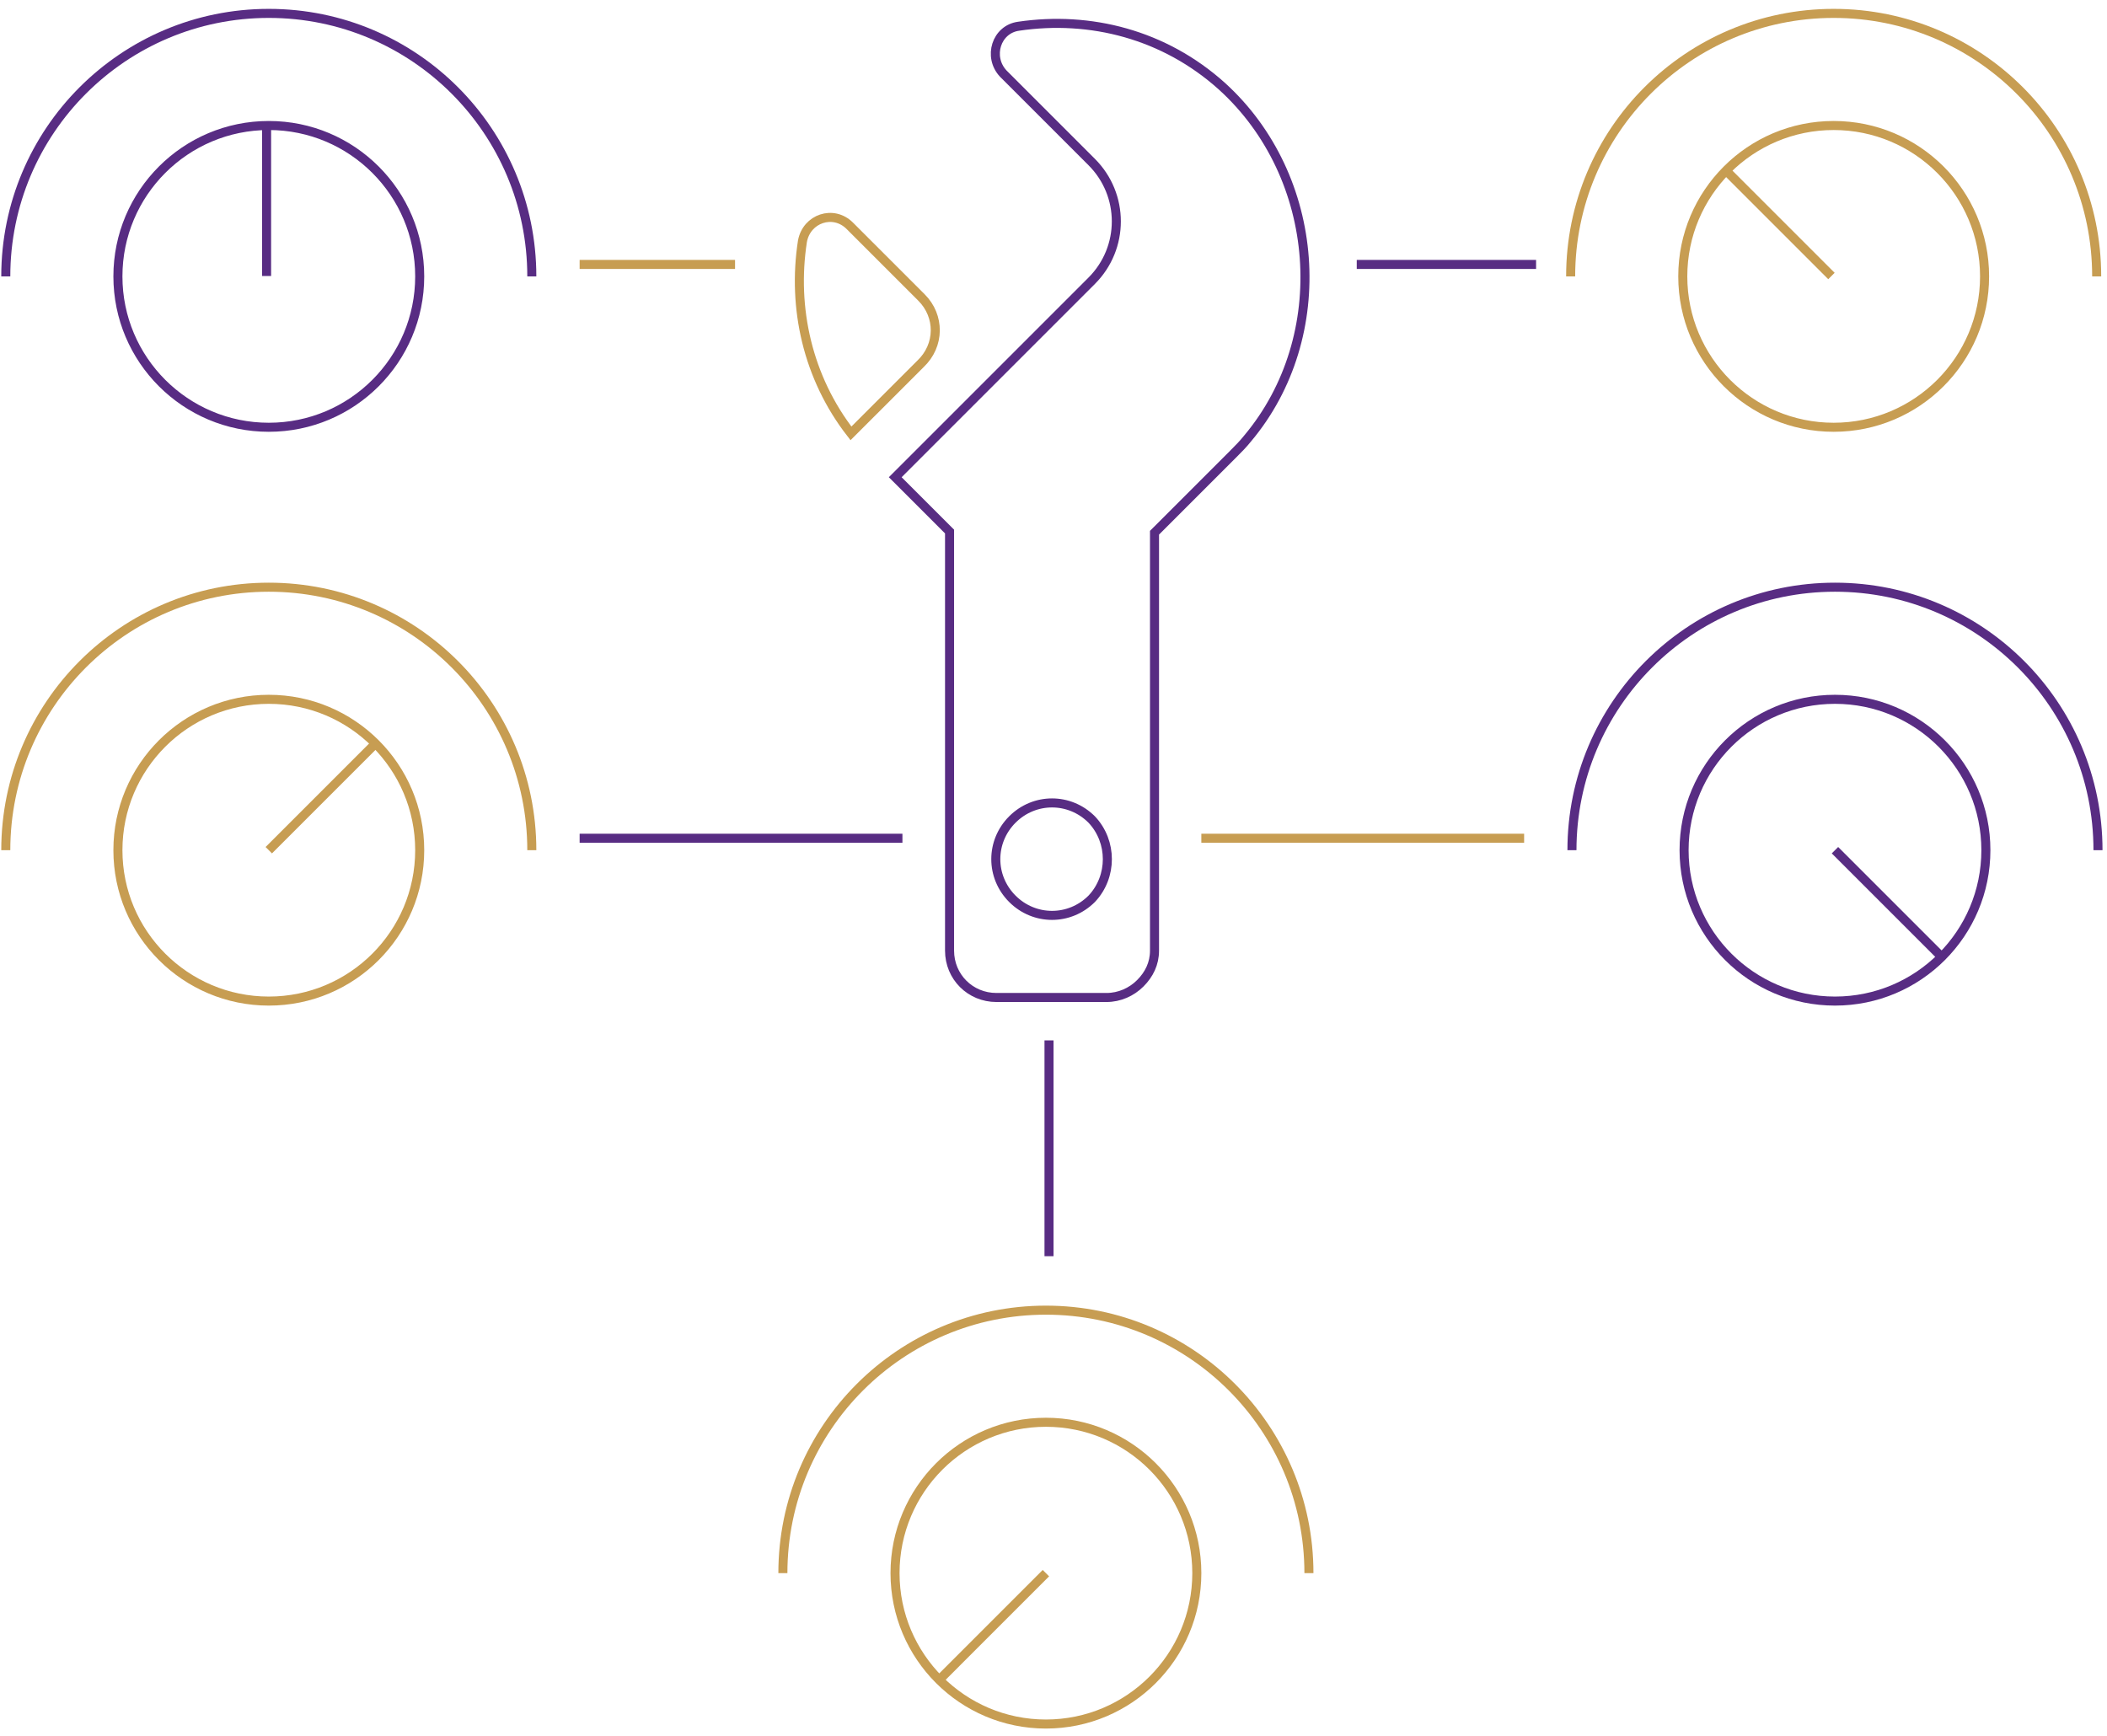 <svg width="233" height="192" viewBox="0 0 233 192" fill="none" xmlns="http://www.w3.org/2000/svg">
  <path
    d="M58.81 30.567C58.81 14.504 45.788 1.481 29.724 1.481C13.661 1.481 0.639 14.504 0.639 30.567"
    stroke="#582C83" />
  <circle cx="29.726" cy="30.567" r="16.687" stroke="#582C83" />
  <path d="M29.48 13.617L29.48 30.524" stroke="#582C83" />
  <path
    d="M231.859 30.567C231.859 14.504 218.837 1.481 202.773 1.481C186.71 1.481 173.688 14.504 173.688 30.567"
    stroke="#C79D52" />
  <circle cx="202.775" cy="30.567" r="16.687" stroke="#C79D52" />
  <path d="M190.594 18.59L202.528 30.524" stroke="#C79D52" />
  <path
    d="M58.81 94.027C58.81 77.964 45.788 64.941 29.724 64.941C13.661 64.941 0.639 77.964 0.639 94.027"
    stroke="#C79D52" />
  <circle cx="29.726" cy="94.027" r="16.687" stroke="#C79D52" />
  <path d="M41.623 82.128L29.724 94.027" stroke="#C79D52" />
  <path
    d="M144.746 173.982C144.746 157.918 131.724 144.896 115.66 144.896C99.596 144.896 86.574 157.918 86.574 173.982"
    stroke="#C79D52" />
  <circle cx="115.662" cy="173.982" r="16.687" stroke="#C79D52" />
  <path d="M103.762 185.88L115.66 173.982" stroke="#C79D52" />
  <path
    d="M232.004 94.027C232.004 77.963 218.981 64.941 202.918 64.941C186.854 64.941 173.832 77.963 173.832 94.027"
    stroke="#582C83" />
  <circle cx="202.919" cy="94.027" r="16.687" stroke="#582C83" />
  <path d="M214.816 105.926L202.918 94.027" stroke="#582C83" />
  <path
    d="M101.782 40.251L101.777 40.256L101.772 40.261L94.103 47.929C89.308 41.772 87.596 34.047 88.737 26.683C89.202 24.149 92.162 23.161 93.972 24.971L101.904 32.903C103.955 34.953 103.955 38.199 101.782 40.251Z"
    stroke="#C79D52" />
  <path
    d="M112.637 2.902L112.637 2.902L112.642 2.901C120.572 1.731 128.748 3.811 135.107 9.52C146.148 19.523 147.442 37.198 137.967 48.49L137.967 48.49L137.96 48.499C137.451 49.135 136.942 49.645 136.278 50.309L127.816 58.77L127.67 58.916V59.124V105.132C127.67 106.565 127.078 107.765 126.098 108.745C125.128 109.715 123.798 110.317 122.353 110.317H110.19C107.293 110.317 105.005 108.029 105.005 105.132V58.991V58.784L104.858 58.638L98.998 52.778L120.723 31.052C124.356 27.42 124.356 21.55 120.723 17.918L110.946 8.14C109.212 6.282 110.184 3.236 112.637 2.902ZM120.723 99.404L120.729 99.399L120.734 99.393C123.03 96.953 123.03 93.083 120.734 90.643L120.729 90.638L120.723 90.632C118.281 88.189 114.394 88.189 111.952 90.632C109.509 93.075 109.509 96.961 111.952 99.404C114.394 101.847 118.281 101.847 120.723 99.404Z"
    stroke="#582C83" />
  <path d="M64.098 29.245L81.285 29.245" stroke="#C79D52" />
  <path d="M116.004 138.929L116.004 115.06" stroke="#582C83" />
  <path d="M150.035 29.245L169.866 29.245" stroke="#582C83" />
  <path d="M64.098 92.705L99.794 92.705" stroke="#582C83" />
  <path d="M132.848 92.705L168.544 92.705" stroke="#C79D52" />
</svg>